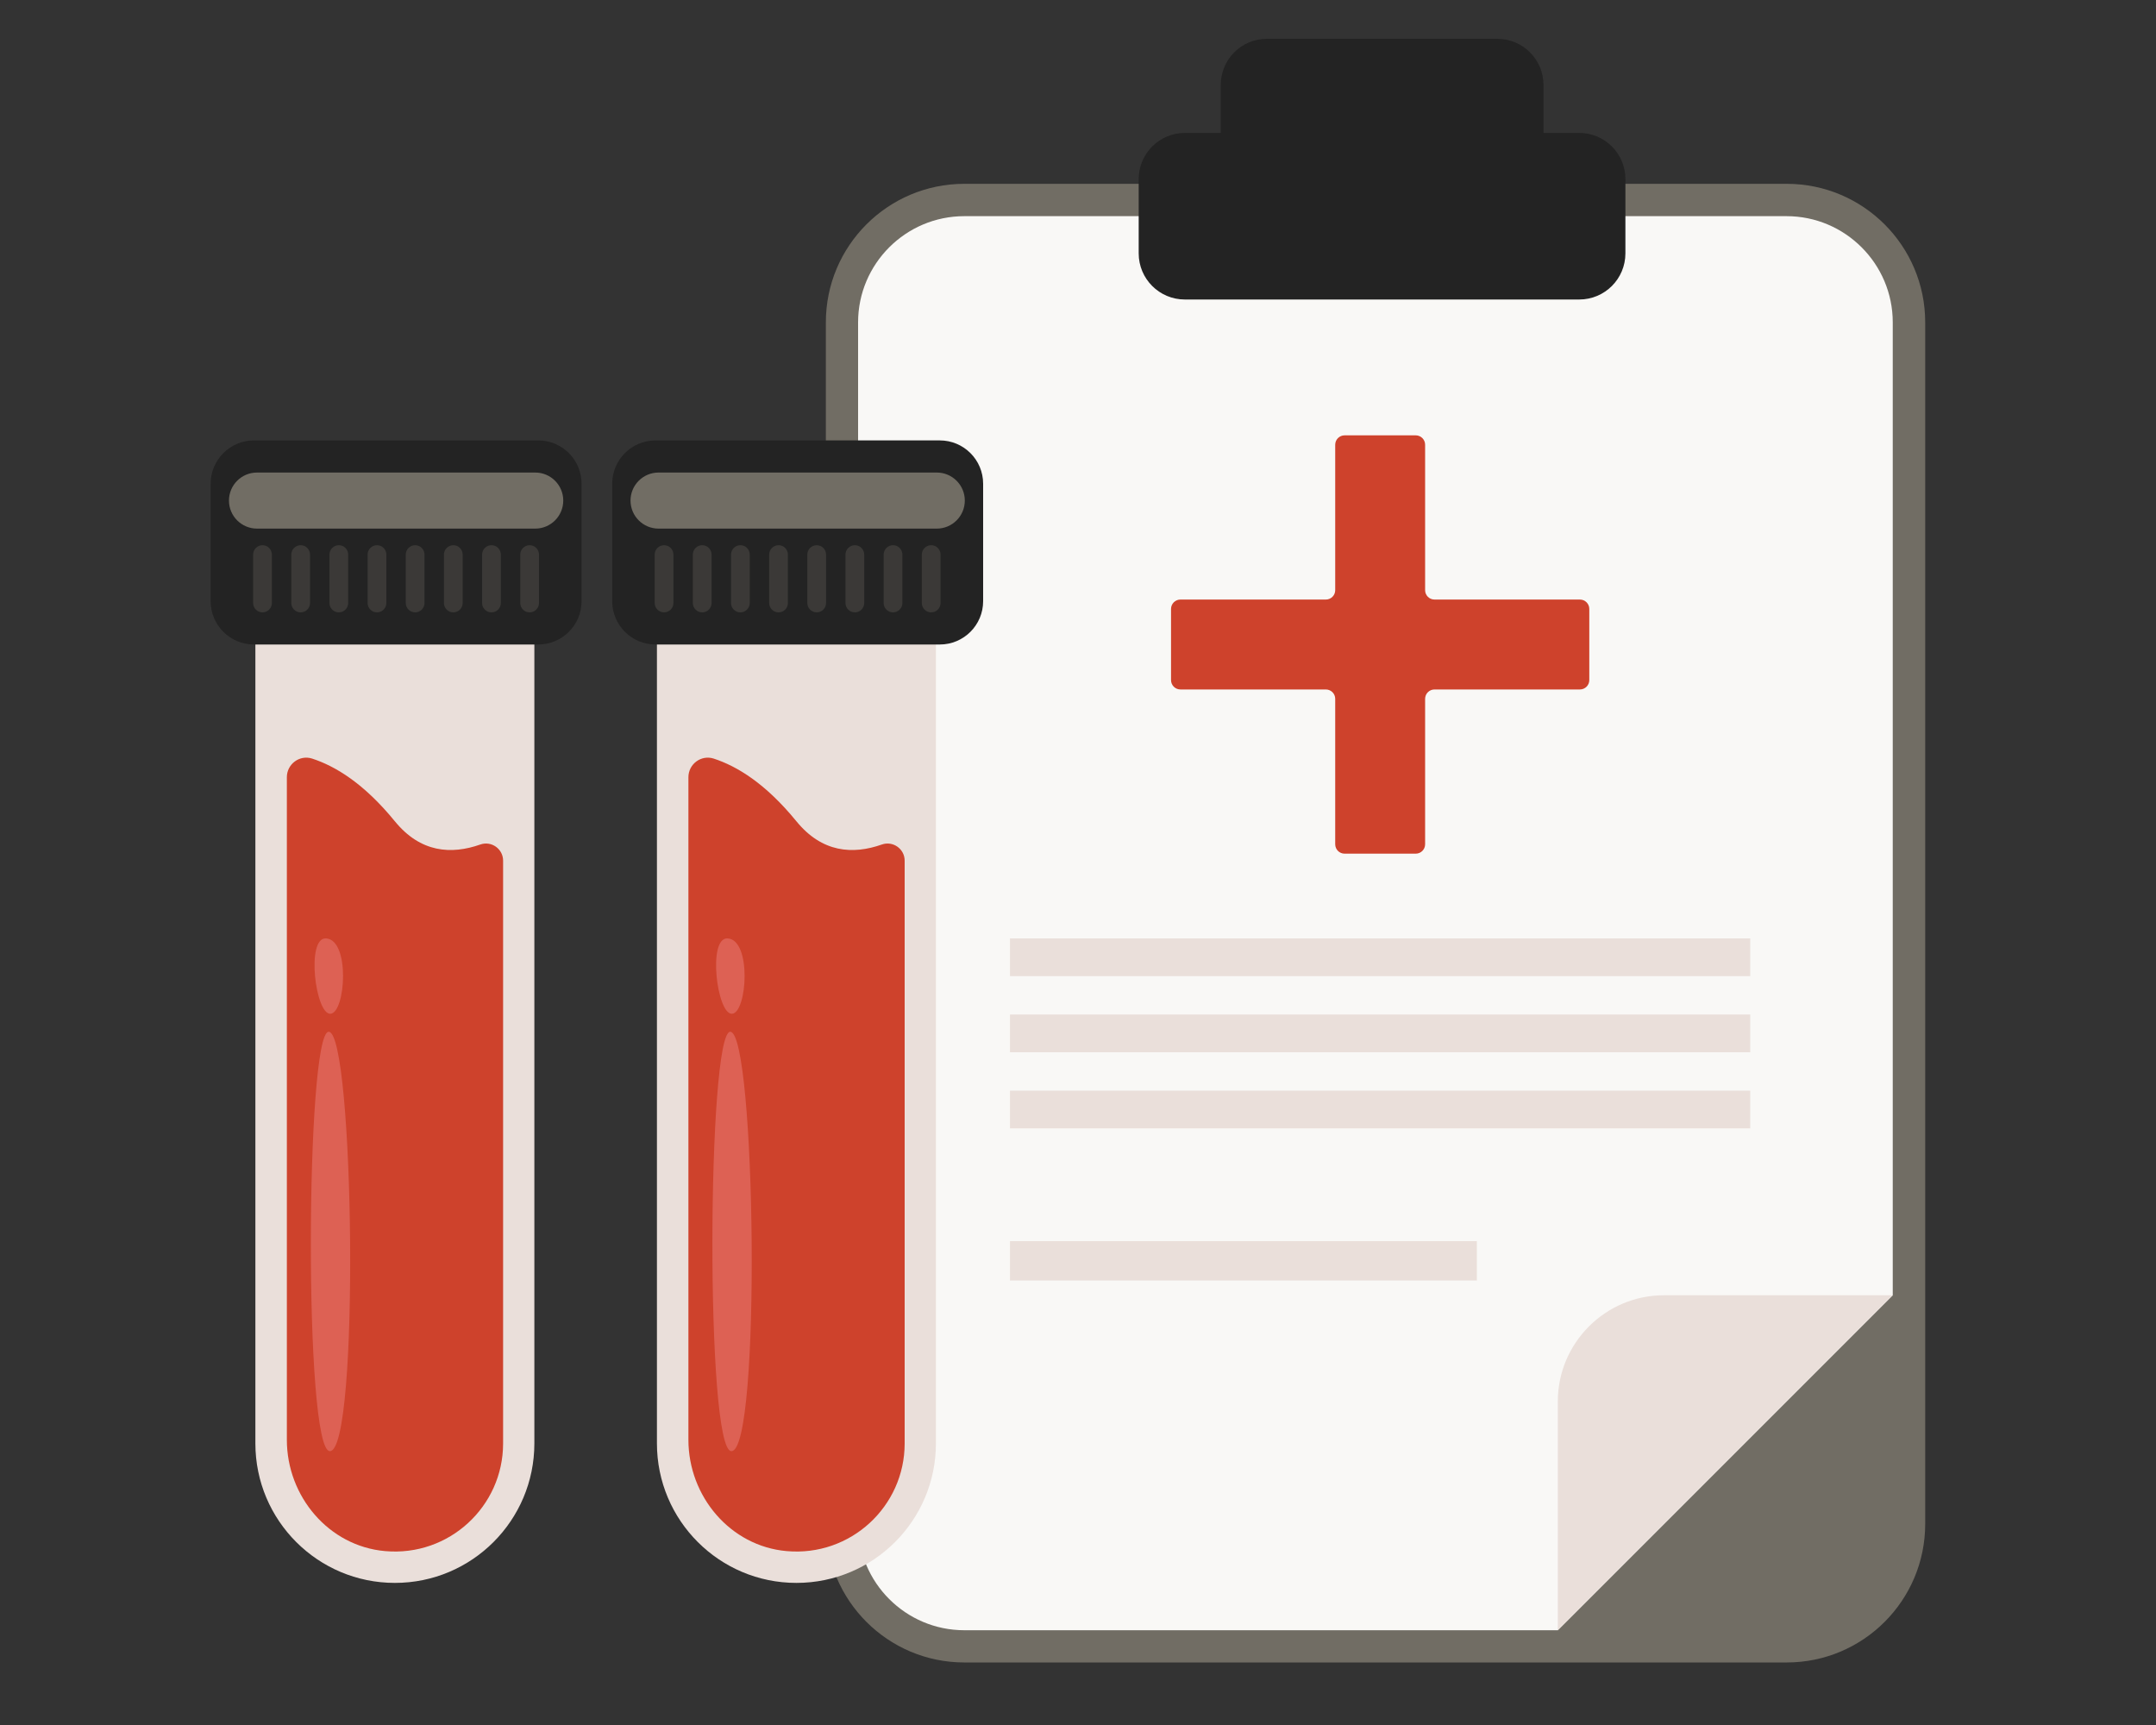 <svg width="200" height="160" viewBox="0 0 200 160" fill="none" xmlns="http://www.w3.org/2000/svg">
<rect x="0" y="0" width="200" height="160" fill="#333333" stroke="none"/>
<g clip-path="url(#clip0_573_1533)">
<path d="M162.36 108.22H93.69V111.72H162.36V108.22Z" fill="#EADFDA"/>
<path d="M165.74 17.05H89.46C82.364 17.05 76.61 22.803 76.61 29.9V141.35C76.61 148.447 82.364 154.2 89.46 154.2H165.74C172.837 154.2 178.59 148.447 178.59 141.35V29.9C178.59 22.803 172.837 17.05 165.74 17.05Z" fill="#716D64"/>
<path d="M175.58 29.9C175.58 24.47 171.16 20.05 165.73 20.05H89.45C84.02 20.05 79.6 24.47 79.6 29.9V141.36C79.6 146.79 84.02 151.21 89.45 151.21H144.51L175.58 120.14V29.9Z" fill="#F9F8F6"/>
<path d="M175.58 120.14H154.36C148.93 120.14 144.51 124.56 144.51 129.99V151.21L175.58 120.14Z" fill="#EADFDA"/>
<path d="M146.5 12.33H109.91C107.546 12.33 105.63 14.246 105.63 16.61V23.5C105.63 25.864 107.546 27.78 109.91 27.78H146.5C148.864 27.78 150.78 25.864 150.78 23.5V16.61C150.78 14.246 148.864 12.33 146.5 12.33Z" fill="#232323"/>
<path d="M138.9 3.6H117.52C115.156 3.6 113.24 5.516 113.24 7.88V15.77C113.24 18.134 115.156 20.05 117.52 20.05H138.9C141.264 20.05 143.18 18.134 143.18 15.77V7.88C143.18 5.516 141.264 3.6 138.9 3.6Z" fill="#232323"/>
<path d="M146.56 55.61H133.07C132.59 55.61 132.2 55.22 132.2 54.74V41.25C132.2 40.77 131.81 40.38 131.33 40.38H124.73C124.25 40.38 123.86 40.77 123.86 41.25V54.74C123.86 55.22 123.47 55.61 122.99 55.61H109.5C109.02 55.61 108.63 56 108.63 56.48V63.08C108.63 63.56 109.02 63.95 109.5 63.95H122.99C123.47 63.95 123.86 64.34 123.86 64.82V78.31C123.86 78.79 124.25 79.18 124.73 79.18H131.33C131.81 79.18 132.2 78.79 132.2 78.31V64.82C132.2 64.34 132.59 63.95 133.07 63.95H146.56C147.04 63.95 147.43 63.56 147.43 63.08V56.48C147.43 56 147.04 55.61 146.56 55.61Z" fill="#CE422C"/>
<path d="M162.36 87.04H93.69V90.54H162.36V87.04Z" fill="#EADFDA"/>
<path d="M162.36 94.1H93.69V97.6H162.36V94.1Z" fill="#EADFDA"/>
<path d="M162.36 101.16H93.69V104.66H162.36V101.16Z" fill="#EADFDA"/>
<path d="M137 115.12H93.69V118.77H137V115.12Z" fill="#EADFDA"/>
<path d="M49.57 57.01C49.57 49.863 43.777 44.07 36.63 44.07C29.484 44.07 23.69 49.863 23.69 57.01V133.88C23.69 141.027 29.484 146.82 36.63 146.82C43.777 146.82 49.57 141.027 49.57 133.88V57.01Z" fill="#EADFDA"/>
<path d="M36.63 76.18C33.75 72.65 31.1 71.06 28.95 70.36C27.79 69.99 26.61 70.87 26.61 72.09V133.55C26.61 138.79 30.49 143.41 35.72 143.87C41.66 144.4 46.67 139.72 46.67 133.89V79.83C46.67 78.74 45.59 77.97 44.56 78.33C41.86 79.28 39.01 79.09 36.64 76.19L36.63 76.18Z" fill="#CE422C"/>
<path d="M49.93 40.85H23.56C21.34 40.85 19.54 42.65 19.54 44.87V55.76C19.54 57.98 21.34 59.78 23.56 59.78H49.93C52.15 59.78 53.95 57.98 53.95 55.76V44.87C53.95 42.65 52.15 40.85 49.93 40.85Z" fill="#232323"/>
<path d="M49.65 43.83H23.84C22.404 43.83 21.24 44.994 21.24 46.43C21.24 47.866 22.404 49.03 23.84 49.03H49.65C51.086 49.03 52.25 47.866 52.25 46.43C52.25 44.994 51.086 43.83 49.65 43.83Z" fill="#716D64"/>
<path d="M30.49 95.7C32.85 95.7 33.39 134.6 30.6 134.6C28.17 134.6 28.36 95.7 30.49 95.7Z" fill="#DD6154"/>
<path d="M30.24 87.04C32.5 87.16 32.06 93.93 30.66 94.03C29.26 94.13 28.37 86.94 30.24 87.04Z" fill="#DD6154"/>
<g style="mix-blend-mode:screen" opacity="0.3">
<path d="M25.221 51.44C25.221 50.959 24.831 50.57 24.351 50.57C23.87 50.57 23.48 50.959 23.48 51.44V55.93C23.48 56.41 23.87 56.8 24.351 56.8C24.831 56.8 25.221 56.41 25.221 55.93V51.44Z" fill="#716D64"/>
<path d="M28.761 51.44C28.761 50.959 28.371 50.57 27.89 50.57C27.41 50.57 27.02 50.959 27.02 51.44V55.93C27.02 56.41 27.41 56.8 27.89 56.8C28.371 56.8 28.761 56.41 28.761 55.93V51.44Z" fill="#716D64"/>
<path d="M32.3 51.44C32.3 50.959 31.911 50.57 31.43 50.57C30.95 50.57 30.561 50.959 30.561 51.44V55.93C30.561 56.41 30.95 56.8 31.43 56.8C31.911 56.8 32.3 56.41 32.3 55.93V51.44Z" fill="#716D64"/>
<path d="M35.841 51.44C35.841 50.959 35.451 50.57 34.971 50.57C34.49 50.57 34.101 50.959 34.101 51.44V55.93C34.101 56.41 34.49 56.8 34.971 56.8C35.451 56.8 35.841 56.41 35.841 55.93V51.44Z" fill="#716D64"/>
<path d="M39.38 51.44C39.38 50.959 38.991 50.57 38.51 50.57C38.03 50.57 37.64 50.959 37.64 51.44V55.93C37.64 56.41 38.03 56.8 38.51 56.8C38.991 56.8 39.38 56.41 39.38 55.93V51.44Z" fill="#716D64"/>
<path d="M42.92 51.44C42.92 50.959 42.531 50.57 42.05 50.57C41.57 50.57 41.18 50.959 41.18 51.44V55.93C41.18 56.41 41.57 56.8 42.05 56.8C42.531 56.8 42.92 56.41 42.92 55.93V51.44Z" fill="#716D64"/>
<path d="M46.461 51.44C46.461 50.959 46.071 50.57 45.59 50.57C45.11 50.57 44.721 50.959 44.721 51.44V55.93C44.721 56.41 45.11 56.8 45.59 56.8C46.071 56.8 46.461 56.41 46.461 55.93V51.44Z" fill="#716D64"/>
<path d="M50.001 51.44C50.001 50.959 49.611 50.57 49.131 50.57C48.65 50.57 48.261 50.959 48.261 51.44V55.93C48.261 56.41 48.65 56.8 49.131 56.8C49.611 56.8 50.001 56.41 50.001 55.93V51.44Z" fill="#716D64"/>
</g>
<path d="M86.82 57.01C86.82 49.863 81.027 44.07 73.88 44.07C66.734 44.07 60.94 49.863 60.94 57.01V133.88C60.94 141.027 66.734 146.82 73.88 146.82C81.027 146.82 86.82 141.027 86.82 133.88V57.01Z" fill="#EADFDA"/>
<path d="M73.88 76.18C71 72.65 68.35 71.06 66.2 70.36C65.04 69.99 63.86 70.87 63.86 72.09V133.55C63.86 138.79 67.74 143.41 72.97 143.87C78.91 144.4 83.92 139.72 83.92 133.89V79.83C83.92 78.74 82.84 77.97 81.81 78.33C79.11 79.28 76.26 79.09 73.89 76.19L73.88 76.18Z" fill="#CE422C"/>
<path d="M87.18 40.85H60.81C58.59 40.85 56.79 42.65 56.79 44.87V55.76C56.79 57.98 58.59 59.78 60.81 59.78H87.18C89.4 59.78 91.2 57.98 91.2 55.76V44.87C91.2 42.65 89.4 40.85 87.18 40.85Z" fill="#232323"/>
<path d="M86.9 43.83H61.09C59.654 43.83 58.49 44.994 58.49 46.43C58.49 47.866 59.654 49.03 61.09 49.03H86.9C88.336 49.03 89.5 47.866 89.5 46.43C89.5 44.994 88.336 43.83 86.9 43.83Z" fill="#716D64"/>
<path d="M67.74 95.7C70.1 95.7 70.64 134.6 67.85 134.6C65.42 134.6 65.61 95.7 67.74 95.7Z" fill="#DD6154"/>
<path d="M67.49 87.04C69.75 87.16 69.31 93.93 67.91 94.03C66.51 94.13 65.62 86.94 67.49 87.04Z" fill="#DD6154"/>
<g style="mix-blend-mode:screen" opacity="0.3">
<path d="M62.471 51.44C62.471 50.959 62.081 50.57 61.6 50.57C61.12 50.57 60.73 50.959 60.73 51.44V55.93C60.73 56.41 61.12 56.8 61.6 56.8C62.081 56.8 62.471 56.41 62.471 55.93V51.44Z" fill="#716D64"/>
<path d="M66.01 51.44C66.01 50.959 65.621 50.57 65.141 50.57C64.66 50.57 64.27 50.959 64.27 51.44V55.93C64.27 56.41 64.66 56.8 65.141 56.8C65.621 56.8 66.01 56.41 66.01 55.93V51.44Z" fill="#716D64"/>
<path d="M69.551 51.44C69.551 50.959 69.161 50.57 68.68 50.57C68.2 50.57 67.811 50.959 67.811 51.44V55.93C67.811 56.41 68.2 56.8 68.68 56.8C69.161 56.8 69.551 56.41 69.551 55.93V51.44Z" fill="#716D64"/>
<path d="M73.091 51.44C73.091 50.959 72.701 50.57 72.221 50.57C71.74 50.57 71.351 50.959 71.351 51.44V55.93C71.351 56.41 71.74 56.8 72.221 56.8C72.701 56.8 73.091 56.41 73.091 55.93V51.44Z" fill="#716D64"/>
<path d="M76.63 51.44C76.63 50.959 76.241 50.57 75.76 50.57C75.28 50.57 74.89 50.959 74.89 51.44V55.93C74.89 56.41 75.28 56.8 75.76 56.8C76.241 56.8 76.63 56.41 76.63 55.93V51.44Z" fill="#716D64"/>
<path d="M80.17 51.44C80.17 50.959 79.781 50.57 79.3 50.57C78.82 50.57 78.43 50.959 78.43 51.44V55.93C78.43 56.41 78.82 56.8 79.3 56.8C79.781 56.8 80.17 56.41 80.17 55.93V51.44Z" fill="#716D64"/>
<path d="M83.71 51.44C83.71 50.959 83.321 50.57 82.841 50.57C82.36 50.57 81.971 50.959 81.971 51.44V55.93C81.971 56.41 82.36 56.8 82.841 56.8C83.321 56.8 83.71 56.41 83.71 55.93V51.44Z" fill="#716D64"/>
<path d="M87.251 51.44C87.251 50.959 86.861 50.57 86.381 50.57C85.9 50.57 85.511 50.959 85.511 51.44V55.93C85.511 56.41 85.9 56.8 86.381 56.8C86.861 56.8 87.251 56.41 87.251 55.93V51.44Z" fill="#716D64"/>
</g>
</g>
<defs>
<clipPath id="clip0_573_1533">
<rect width="200" height="160" fill="white"/>
</clipPath>
</defs>
</svg>
